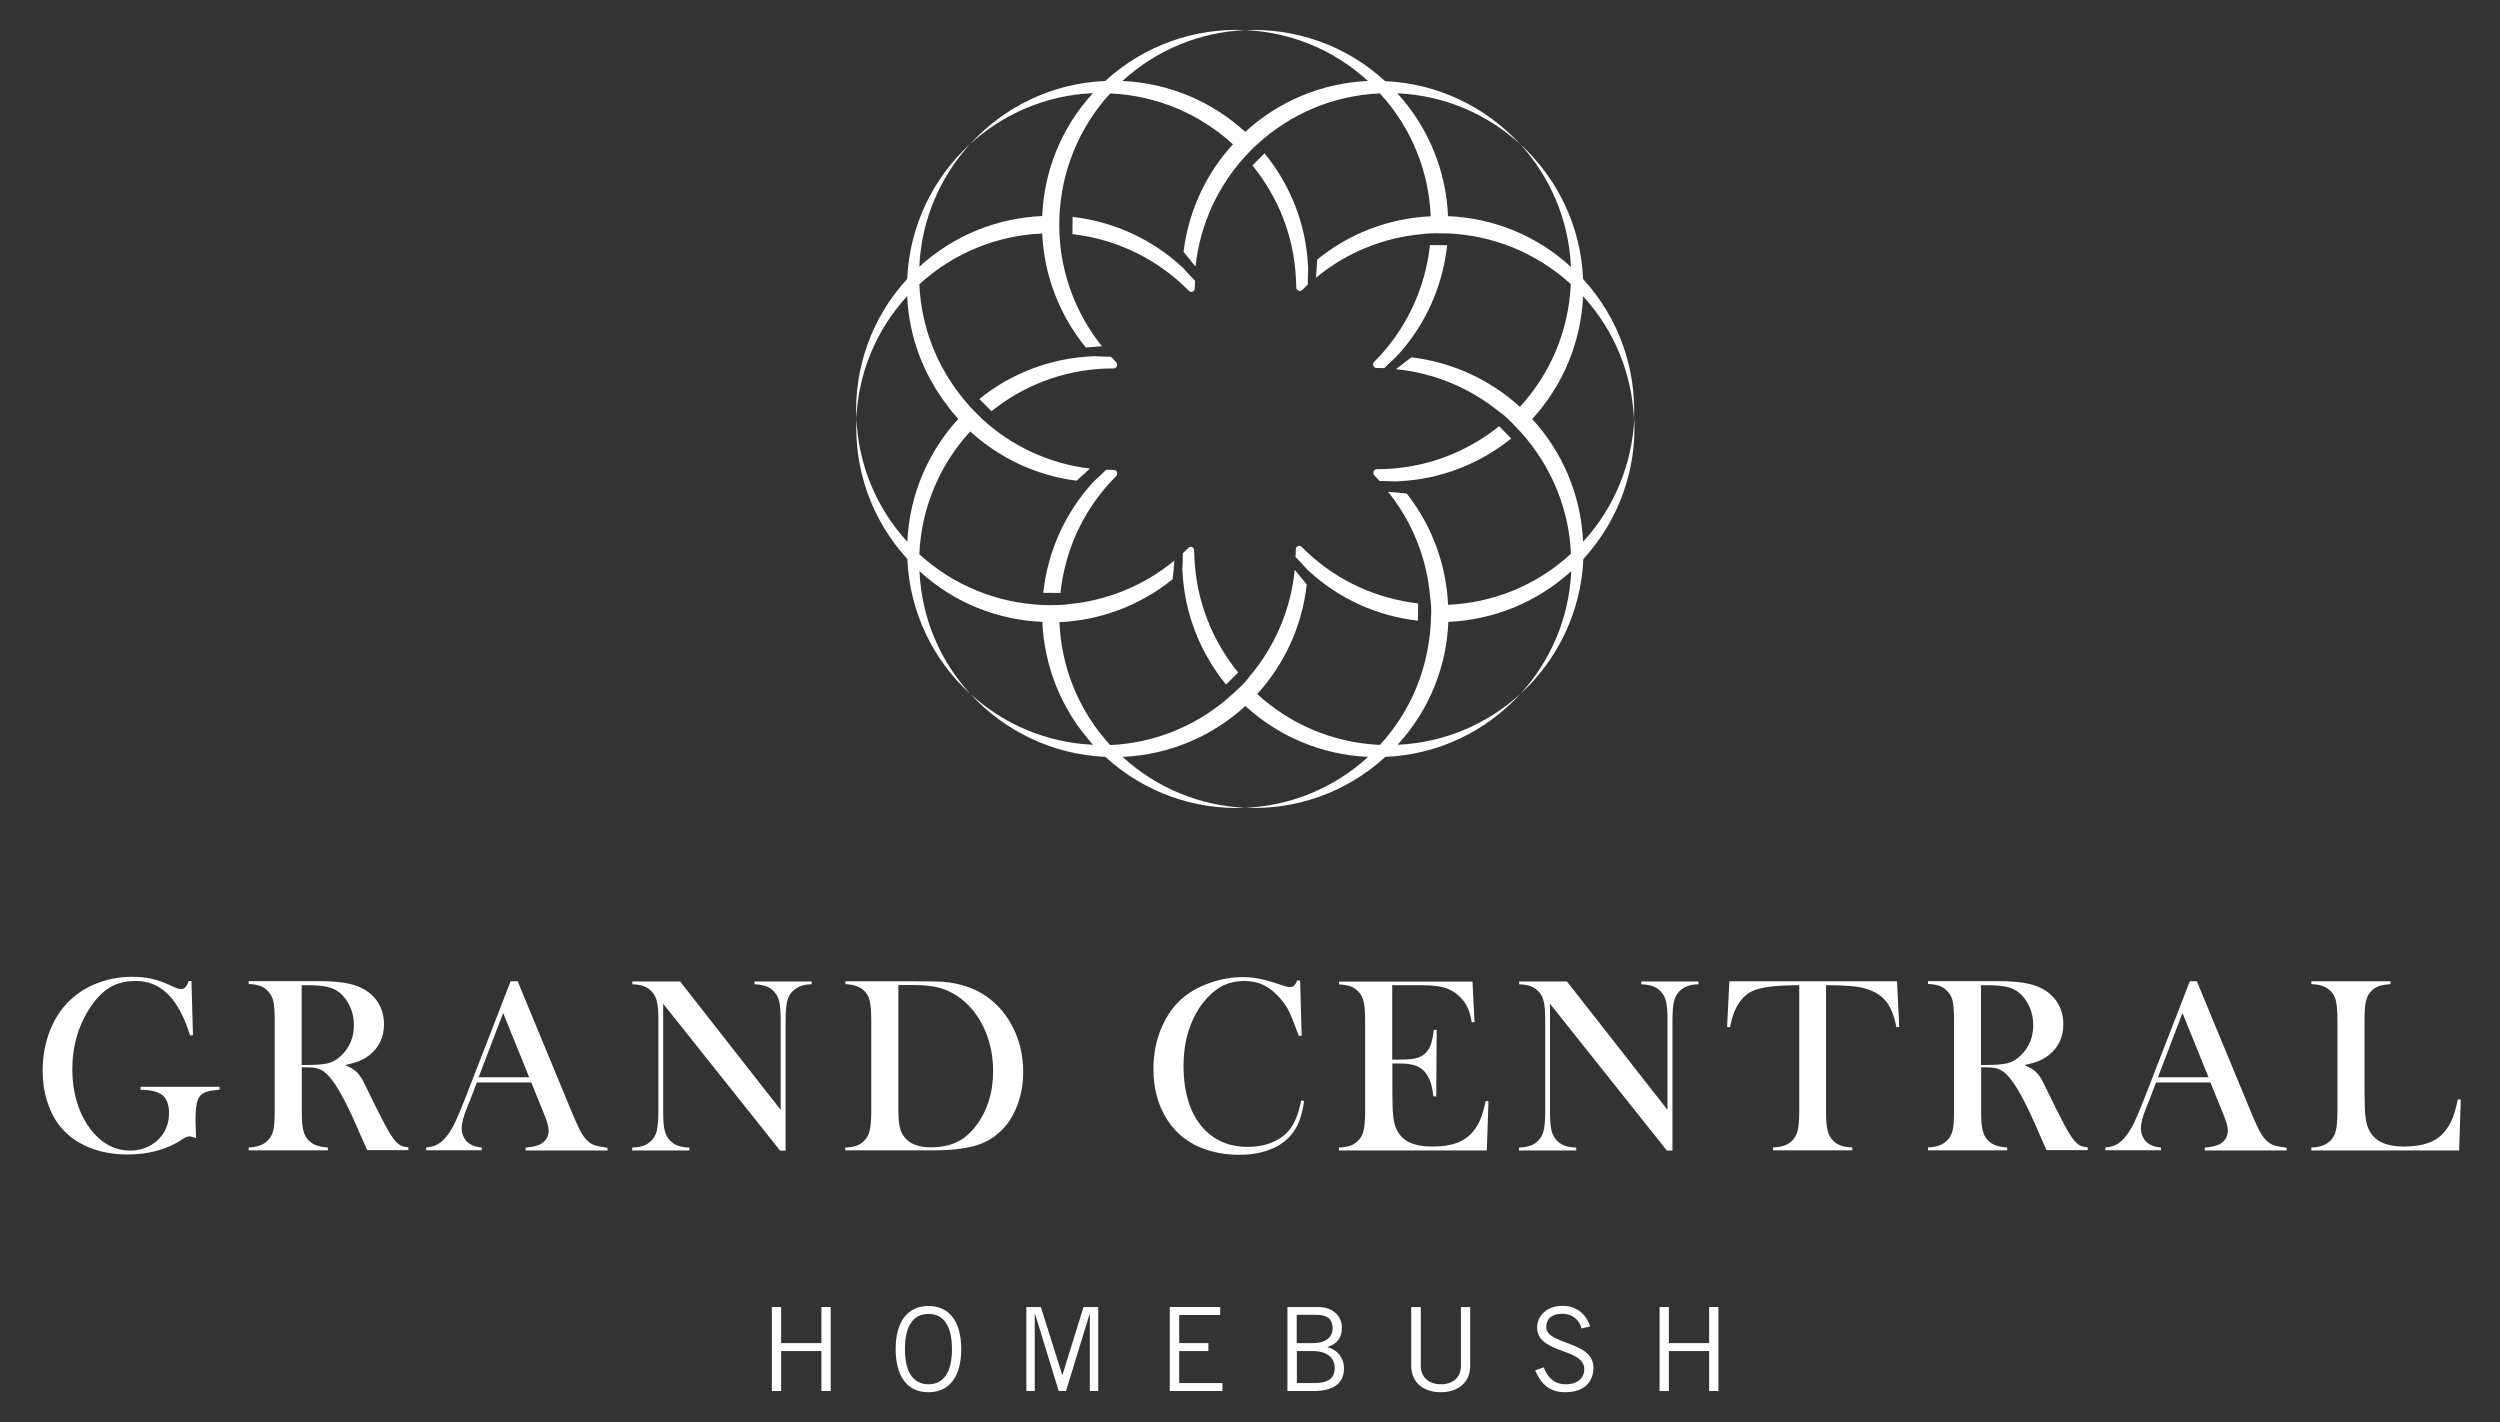 <?xml version="1.0" encoding="utf-8"?>
<!-- Generator: Adobe Illustrator 25.2.0, SVG Export Plug-In . SVG Version: 6.00 Build 0)  -->
<svg version="1.1" id="Layer_1" xmlns="http://www.w3.org/2000/svg" xmlns:xlink="http://www.w3.org/1999/xlink" x="0px" y="0px"
	 viewBox="0 0 167 95" style="enable-background:new 0 0 167 95;" xml:space="preserve">
<rect x="0" y="0" width="167" height="95" fill="#333333" stroke="none"/>
<style type="text/css">
	.st0{fill:#FFFFFF;}
	.st1{clip-path:url(#SVGID_2_);fill:#FFFFFF;}
	.st2{clip-path:url(#SVGID_4_);fill:#FFFFFF;}
	.st3{clip-path:url(#SVGID_6_);fill:#FFFFFF;}
</style>
<polygon class="st0" points="54.87,87.31 54.87,89.72 52.18,89.72 52.18,87.31 51.56,87.31 51.56,92.92 52.18,92.92 52.18,90.25 
	54.87,90.25 54.87,92.92 55.49,92.92 55.49,87.31 "/>
<g>
	<defs>
		<rect id="SVGID_1_" x="2.82" y="2" width="161.57" height="91"/>
	</defs>
	<clipPath id="SVGID_2_">
		<use xlink:href="#SVGID_1_"  style="overflow:visible;"/>
	</clipPath>
	<path class="st1" d="M62.02,92.47c0.99,0,1.57-0.76,1.57-2.35s-0.58-2.35-1.57-2.35c-0.99,0-1.57,0.76-1.57,2.35
		S61.04,92.47,62.02,92.47 M62.02,87.24c1.38,0,2.19,1.01,2.19,2.88c0,1.87-0.82,2.88-2.19,2.88c-1.38,0-2.19-1.01-2.19-2.88
		C59.83,88.25,60.65,87.24,62.02,87.24"/>
</g>
<polygon class="st0" points="72.38,87.31 70.97,91.85 70.96,91.85 69.53,87.31 68.56,87.31 68.56,92.92 69.12,92.92 69.12,87.79 
	69.15,87.79 70.72,92.92 71.21,92.92 72.78,87.79 72.8,87.79 72.8,92.92 73.36,92.92 73.36,87.31 "/>
<polygon class="st0" points="78.14,87.31 78.14,92.92 81.66,92.92 81.66,92.39 78.77,92.39 78.77,90.25 80.72,90.25 80.72,89.72 
	78.77,89.72 78.77,87.84 81.51,87.84 81.51,87.31 "/>
<g>
	<defs>
		<rect id="SVGID_3_" x="2.82" y="2" width="161.57" height="91"/>
	</defs>
	<clipPath id="SVGID_4_">
		<use xlink:href="#SVGID_3_"  style="overflow:visible;"/>
	</clipPath>
	<path class="st2" d="M86.62,92.39h1.17c0.92,0,1.37-0.31,1.37-1.01c0-0.71-0.57-1.13-1.46-1.13h-1.07V92.39z M86.62,89.72h1.09
		c0.94,0,1.31-0.48,1.31-0.96c0-0.63-0.34-0.93-1.06-0.93h-1.34V89.72z M86,87.31h2.07c0.98,0,1.57,0.62,1.57,1.38
		c0,0.61-0.27,1.06-0.95,1.29L88.7,90c0.63,0.16,1.08,0.71,1.08,1.41c0,0.84-0.51,1.51-2.04,1.51H86V87.31z"/>
	<path class="st2" d="M94.91,87.31v3.96c0,0.65,0.47,1.2,1.34,1.2c0.88,0,1.34-0.54,1.34-1.2v-3.96h0.62v3.92
		c0,1.12-0.81,1.77-1.97,1.77c-1.16,0-1.97-0.65-1.97-1.77v-3.92H94.91z"/>
	<path class="st2" d="M105.65,88.74c-0.14-0.54-0.58-0.98-1.31-0.98c-0.65,0-1.04,0.31-1.05,0.87c-0.02,1.23,3.15,0.92,3.15,2.72
		c0,0.82-0.46,1.65-1.89,1.65c-1.23,0-1.71-0.79-2-1.46l0.57-0.2c0.23,0.59,0.64,1.13,1.47,1.13c0.82,0,1.24-0.44,1.24-1.01
		c0-1.43-3.15-1.01-3.15-2.78c0-0.81,0.68-1.45,1.69-1.45c0.87,0,1.55,0.46,1.85,1.38L105.65,88.74z"/>
</g>
<polygon class="st0" points="114.17,87.31 114.17,89.72 111.48,89.72 111.48,87.31 110.86,87.31 110.86,92.92 111.48,92.92 
	111.48,90.25 114.17,90.25 114.17,92.92 114.79,92.92 114.79,87.31 "/>
<g>
	<defs>
		<rect id="SVGID_5_" x="2.82" y="2" width="161.57" height="91"/>
	</defs>
	<clipPath id="SVGID_6_">
		<use xlink:href="#SVGID_5_"  style="overflow:visible;"/>
	</clipPath>
	<path class="st3" d="M12.79,65.55l0.1,3.6l-0.19,0.02c-0.38-1.22-0.87-2.14-1.46-2.74c-0.6-0.6-1.32-0.9-2.16-0.9
		c-0.66,0-1.22,0.13-1.69,0.4c-0.47,0.27-0.91,0.7-1.32,1.3c-0.83,1.23-1.24,2.64-1.24,4.22c0,0.76,0.1,1.47,0.3,2.14
		c0.2,0.67,0.49,1.26,0.87,1.78c0.74,0.99,1.64,1.49,2.71,1.49c0.42,0,0.81-0.09,1.18-0.26c0.37-0.18,0.67-0.42,0.91-0.73
		c0.33-0.43,0.49-0.94,0.49-1.53c0-0.55-0.15-0.94-0.44-1.18c-0.3-0.24-0.78-0.36-1.46-0.36V72.6h5.28v0.19
		c-0.49,0.04-0.83,0.11-1.02,0.2c-0.2,0.09-0.34,0.25-0.43,0.47c-0.11,0.24-0.16,0.73-0.16,1.45c0,0.2,0.01,0.51,0.03,0.93
		l0.02,0.19c-0.21-0.08-0.36-0.12-0.46-0.12c-0.12,0-0.28,0.06-0.46,0.19c-0.48,0.33-1.04,0.58-1.67,0.76s-1.31,0.26-2.01,0.26
		c-0.97,0-1.85-0.17-2.63-0.5s-1.41-0.81-1.9-1.42c-0.36-0.46-0.64-1.02-0.84-1.66c-0.2-0.64-0.29-1.32-0.29-2.04
		c0-0.99,0.18-1.91,0.53-2.76c0.35-0.85,0.85-1.55,1.49-2.1c0.52-0.45,1.13-0.79,1.81-1.03c0.68-0.24,1.41-0.36,2.17-0.36
		c0.44,0,0.85,0.04,1.23,0.12c0.38,0.08,0.78,0.22,1.2,0.41l0.49,0.22c0.12,0.05,0.23,0.07,0.33,0.07c0.22,0,0.39-0.18,0.5-0.54
		H12.79z"/>
	<path class="st3" d="M20.16,71.14h0.31c0.68,0,1.17-0.04,1.47-0.12c0.29-0.08,0.57-0.24,0.83-0.48c0.58-0.55,0.87-1.24,0.87-2.05
		c0-0.44-0.08-0.85-0.25-1.23c-0.17-0.38-0.4-0.7-0.7-0.95c-0.23-0.19-0.51-0.32-0.83-0.39c-0.32-0.07-0.78-0.11-1.37-0.11h-0.34
		V71.14z M20.16,71.32v2.93c0,0.56,0.03,0.98,0.1,1.25c0.06,0.27,0.18,0.5,0.35,0.67c0.15,0.15,0.32,0.27,0.52,0.34
		c0.2,0.07,0.45,0.12,0.77,0.14v0.19h-5.29v-0.19c0.32-0.02,0.58-0.06,0.77-0.14c0.2-0.07,0.37-0.19,0.52-0.34
		c0.18-0.18,0.29-0.4,0.36-0.67c0.06-0.27,0.09-0.69,0.09-1.26v-6.1c0-0.57-0.03-0.99-0.09-1.26c-0.06-0.27-0.18-0.49-0.36-0.67
		c-0.15-0.16-0.32-0.28-0.52-0.35c-0.2-0.07-0.46-0.12-0.77-0.13v-0.19h3.99c0.67,0,1.11,0,1.32,0.01c0.85,0.04,1.53,0.15,2.01,0.35
		c0.55,0.22,0.97,0.55,1.27,0.99c0.3,0.44,0.45,0.95,0.45,1.53c0,0.86-0.32,1.55-0.98,2.07c-0.2,0.15-0.42,0.28-0.66,0.38
		s-0.56,0.19-0.96,0.28c0.33,0.14,0.58,0.28,0.74,0.43c0.13,0.12,0.24,0.26,0.35,0.43c0.11,0.17,0.26,0.48,0.47,0.92
		c0.49,1.01,0.86,1.75,1.11,2.21c0.25,0.47,0.46,0.8,0.63,1.01c0.14,0.17,0.27,0.29,0.4,0.36c0.13,0.07,0.31,0.11,0.53,0.13v0.19
		h-2.75c-0.14-0.3-0.23-0.5-0.26-0.58l-0.58-1.32c-0.35-0.79-0.7-1.49-1.05-2.09c-0.35-0.6-0.68-1.01-0.97-1.23
		c-0.15-0.11-0.31-0.19-0.48-0.24c-0.17-0.05-0.38-0.07-0.63-0.07H20.16z"/>
	<path class="st3" d="M35.35,71.96l-1.74-4.29l-1.64,4.29H35.35z M40.55,76.85h-5.44v-0.19c0.49-0.04,0.83-0.13,1.03-0.25
		c0.34-0.21,0.51-0.51,0.51-0.89c0-0.23-0.08-0.53-0.23-0.91l-0.14-0.35l-0.79-1.95h-3.64l-0.43,1.14l-0.21,0.51
		c-0.25,0.61-0.37,1.08-0.37,1.43c0,0.2,0.05,0.39,0.14,0.57c0.09,0.18,0.21,0.32,0.37,0.43c0.21,0.15,0.49,0.24,0.83,0.26v0.19
		h-3.71v-0.19c0.29-0.02,0.55-0.09,0.77-0.21c0.22-0.13,0.44-0.33,0.65-0.61c0.18-0.23,0.35-0.52,0.52-0.87
		c0.17-0.36,0.39-0.89,0.67-1.6l3.03-7.81h0.47l3.6,8.7c0.27,0.66,0.49,1.13,0.65,1.41c0.16,0.28,0.33,0.49,0.52,0.64
		c0.13,0.1,0.28,0.18,0.46,0.23c0.17,0.05,0.43,0.1,0.77,0.14V76.85z"/>
	<path class="st3" d="M44.3,67.05v7.2c0,0.57,0.03,0.99,0.1,1.26c0.06,0.27,0.18,0.49,0.35,0.67c0.15,0.16,0.33,0.28,0.53,0.35
		c0.2,0.07,0.45,0.12,0.77,0.13v0.19h-3.82v-0.19c0.31-0.02,0.57-0.06,0.77-0.13c0.2-0.07,0.37-0.19,0.53-0.35
		c0.17-0.18,0.29-0.4,0.35-0.67c0.06-0.27,0.1-0.69,0.1-1.25v-6.11c0-0.56-0.03-0.97-0.1-1.25c-0.06-0.27-0.18-0.5-0.35-0.67
		c-0.15-0.16-0.32-0.28-0.52-0.35c-0.2-0.07-0.45-0.12-0.77-0.13v-0.19h3.19l6.72,8.58v-5.98c0-0.57-0.03-0.99-0.1-1.26
		c-0.06-0.27-0.18-0.49-0.35-0.67c-0.15-0.16-0.33-0.28-0.53-0.35c-0.2-0.07-0.45-0.12-0.77-0.13v-0.19h3.82v0.19
		c-0.55,0-0.98,0.16-1.29,0.48c-0.17,0.18-0.29,0.4-0.35,0.67c-0.06,0.27-0.1,0.69-0.1,1.25v8.71h-0.37L44.3,67.05z"/>
	<path class="st3" d="M60.01,65.81v8.23c0,0.54,0.03,0.95,0.09,1.23c0.06,0.28,0.17,0.52,0.34,0.72c0.35,0.43,0.93,0.65,1.72,0.65
		c0.68,0,1.26-0.11,1.74-0.34c0.48-0.22,0.91-0.59,1.29-1.09c0.38-0.49,0.66-1.04,0.86-1.67c0.2-0.63,0.29-1.29,0.29-2
		c0-0.78-0.12-1.53-0.36-2.24c-0.24-0.71-0.58-1.32-1.02-1.85c-0.61-0.73-1.34-1.22-2.19-1.46c-0.46-0.13-1.05-0.19-1.77-0.19H60.01
		z M56.46,76.66c0.32-0.02,0.58-0.06,0.77-0.13c0.19-0.07,0.37-0.19,0.52-0.35c0.17-0.18,0.29-0.4,0.35-0.68
		c0.06-0.27,0.1-0.69,0.1-1.25v-6.1c0-0.61-0.04-1.05-0.11-1.33c-0.07-0.28-0.22-0.51-0.43-0.7c-0.27-0.23-0.67-0.35-1.19-0.38
		v-0.19h4.55c1.01,0,1.65,0.01,1.93,0.03c1.16,0.09,2.15,0.42,2.96,0.99c0.77,0.55,1.37,1.26,1.8,2.15
		c0.43,0.89,0.64,1.85,0.64,2.89c0,0.76-0.12,1.48-0.37,2.16c-0.25,0.68-0.59,1.24-1.02,1.68c-0.61,0.63-1.38,1.03-2.29,1.2
		c-0.68,0.13-1.38,0.19-2.09,0.19h-6.12V76.66z"/>
	<path class="st3" d="M86.85,65.49l0.1,3.7h-0.19c-0.06-0.16-0.11-0.28-0.14-0.36c-0.19-0.53-0.35-0.93-0.47-1.18
		c-0.21-0.46-0.53-0.89-0.94-1.28c-0.31-0.29-0.63-0.5-0.96-0.64c-0.33-0.13-0.7-0.2-1.12-0.2c-0.62,0-1.16,0.14-1.62,0.41
		c-0.4,0.24-0.78,0.58-1.13,1.02c-0.35,0.44-0.63,0.95-0.85,1.52c-0.31,0.8-0.47,1.71-0.47,2.73c0,0.87,0.11,1.65,0.32,2.34
		c0.21,0.7,0.53,1.28,0.94,1.75c0.76,0.87,1.77,1.31,3.03,1.31c0.63,0,1.2-0.11,1.7-0.33c0.5-0.22,0.89-0.53,1.17-0.92
		c0.32-0.46,0.55-1.08,0.7-1.85l0.19,0.03c-0.11,0.87-0.34,1.57-0.71,2.08c-0.35,0.49-0.84,0.87-1.46,1.13
		c-0.62,0.26-1.34,0.39-2.16,0.39c-0.76,0-1.49-0.11-2.19-0.34c-1.11-0.36-1.98-1.02-2.6-1.97c-0.62-0.95-0.94-2.09-0.94-3.41
		c0-1.01,0.18-1.94,0.55-2.79c0.36-0.85,0.87-1.54,1.52-2.06c0.5-0.4,1.1-0.71,1.8-0.95c0.7-0.23,1.4-0.35,2.1-0.35
		c0.67,0,1.37,0.13,2.12,0.38l0.68,0.22c0.13,0.05,0.25,0.07,0.35,0.07c0.14,0,0.25-0.06,0.34-0.17c0.04-0.05,0.08-0.15,0.14-0.27
		H86.85z"/>
	<path class="st3" d="M98.36,65.55l0.14,2.73l-0.19,0.01c-0.07-0.46-0.19-0.85-0.36-1.15c-0.17-0.3-0.41-0.57-0.72-0.8
		c-0.26-0.19-0.57-0.33-0.92-0.41c-0.35-0.08-0.82-0.12-1.41-0.12h-1.9v4.97h0.5c0.5,0,0.88-0.03,1.13-0.1
		c0.25-0.07,0.46-0.18,0.62-0.36c0.15-0.16,0.27-0.35,0.34-0.57c0.07-0.22,0.14-0.54,0.19-0.96l0.19,0.01l-0.03,4.44h-0.19
		c-0.05-0.42-0.12-0.77-0.22-1.03c-0.1-0.26-0.23-0.48-0.4-0.66c-0.17-0.18-0.38-0.31-0.64-0.39c-0.27-0.08-0.6-0.12-1.01-0.12
		h-0.47v1.89c0,0.76,0.02,1.31,0.06,1.65c0.04,0.35,0.11,0.63,0.22,0.86c0.19,0.4,0.47,0.69,0.86,0.87s0.89,0.28,1.52,0.28
		c0.66,0,1.22-0.08,1.66-0.25c0.45-0.17,0.81-0.43,1.09-0.78c0.2-0.24,0.36-0.51,0.48-0.81c0.12-0.3,0.24-0.7,0.34-1.2l0.19,0.01
		l-0.11,3.29h-9.88v-0.19c0.31-0.02,0.57-0.06,0.77-0.13c0.2-0.07,0.37-0.19,0.53-0.35c0.17-0.18,0.29-0.4,0.35-0.67
		c0.06-0.27,0.1-0.69,0.1-1.25v-6.1c0-0.56-0.03-0.98-0.1-1.25c-0.06-0.27-0.18-0.5-0.35-0.67c-0.15-0.16-0.32-0.28-0.52-0.35
		c-0.2-0.07-0.45-0.12-0.77-0.13v-0.19H98.36z"/>
	<path class="st3" d="M103.54,67.05v7.2c0,0.57,0.03,0.99,0.1,1.26c0.06,0.27,0.18,0.49,0.35,0.67c0.15,0.16,0.33,0.28,0.53,0.35
		c0.2,0.07,0.45,0.12,0.77,0.13v0.19h-3.82v-0.19c0.32-0.02,0.57-0.06,0.77-0.13c0.2-0.07,0.37-0.19,0.53-0.35
		c0.17-0.18,0.29-0.4,0.35-0.67c0.06-0.27,0.1-0.69,0.1-1.25v-6.11c0-0.56-0.03-0.97-0.1-1.25c-0.06-0.27-0.18-0.5-0.35-0.67
		c-0.15-0.16-0.32-0.28-0.52-0.35c-0.2-0.07-0.45-0.12-0.77-0.13v-0.19h3.19l6.72,8.58v-5.98c0-0.57-0.03-0.99-0.1-1.26
		c-0.06-0.27-0.18-0.49-0.35-0.67c-0.15-0.16-0.33-0.28-0.53-0.35c-0.2-0.07-0.45-0.12-0.77-0.13v-0.19h3.82v0.19
		c-0.55,0-0.98,0.16-1.29,0.48c-0.17,0.18-0.29,0.4-0.35,0.67c-0.06,0.27-0.1,0.69-0.1,1.25v8.71h-0.37L103.54,67.05z"/>
	<path class="st3" d="M120.18,65.81c-0.35,0-0.72,0.01-1.12,0.03c-0.85,0.04-1.48,0.15-1.9,0.32c-0.42,0.17-0.76,0.47-1.03,0.89
		c-0.25,0.39-0.44,0.91-0.57,1.57l-0.19-0.02l0.15-3.05h11.2l0.15,3.05l-0.19,0.02c-0.15-0.77-0.38-1.35-0.7-1.74
		c-0.32-0.39-0.78-0.68-1.39-0.85c-0.51-0.15-1.38-0.22-2.61-0.22v8.44c0,0.56,0.03,0.98,0.1,1.25c0.06,0.27,0.18,0.5,0.35,0.67
		c0.15,0.16,0.33,0.28,0.53,0.35c0.2,0.07,0.45,0.12,0.77,0.13v0.19h-5.29v-0.19c0.32-0.02,0.58-0.06,0.77-0.13
		c0.2-0.07,0.37-0.19,0.53-0.35c0.17-0.18,0.29-0.4,0.35-0.67s0.1-0.69,0.1-1.26V65.81z"/>
	<path class="st3" d="M132.34,71.14h0.31c0.68,0,1.17-0.04,1.47-0.12c0.3-0.08,0.57-0.24,0.83-0.48c0.58-0.55,0.87-1.24,0.87-2.05
		c0-0.44-0.08-0.85-0.25-1.23c-0.17-0.38-0.4-0.7-0.7-0.95c-0.23-0.19-0.51-0.32-0.83-0.39c-0.32-0.07-0.78-0.11-1.37-0.11h-0.34
		V71.14z M132.34,71.32v2.93c0,0.56,0.03,0.98,0.1,1.25c0.06,0.27,0.18,0.5,0.35,0.67c0.15,0.15,0.32,0.27,0.52,0.34
		c0.2,0.07,0.45,0.12,0.77,0.14v0.19h-5.29v-0.19c0.32-0.02,0.58-0.06,0.77-0.14c0.2-0.07,0.37-0.19,0.52-0.34
		c0.18-0.18,0.29-0.4,0.36-0.67c0.06-0.27,0.09-0.69,0.09-1.26v-6.1c0-0.57-0.03-0.99-0.09-1.26c-0.06-0.27-0.18-0.49-0.36-0.67
		c-0.15-0.16-0.32-0.28-0.52-0.35c-0.2-0.07-0.46-0.12-0.77-0.13v-0.19h3.99c0.67,0,1.11,0,1.32,0.01c0.85,0.04,1.53,0.15,2.01,0.35
		c0.55,0.22,0.97,0.55,1.27,0.99c0.3,0.44,0.45,0.95,0.45,1.53c0,0.86-0.32,1.55-0.98,2.07c-0.2,0.15-0.42,0.28-0.66,0.38
		c-0.24,0.1-0.56,0.19-0.96,0.28c0.33,0.14,0.58,0.28,0.74,0.43c0.13,0.12,0.24,0.26,0.35,0.43c0.11,0.17,0.26,0.48,0.47,0.92
		c0.49,1.01,0.86,1.75,1.11,2.21c0.25,0.47,0.46,0.8,0.63,1.01c0.14,0.17,0.27,0.29,0.4,0.36c0.13,0.07,0.31,0.11,0.53,0.13v0.19
		h-2.75c-0.14-0.3-0.23-0.5-0.26-0.58l-0.58-1.32c-0.35-0.79-0.7-1.49-1.05-2.09c-0.35-0.6-0.68-1.01-0.97-1.23
		c-0.15-0.11-0.31-0.19-0.48-0.24c-0.17-0.05-0.38-0.07-0.63-0.07H132.34z"/>
	<path class="st3" d="M147.53,71.96l-1.74-4.29l-1.64,4.29H147.53z M152.72,76.85h-5.44v-0.19c0.49-0.04,0.83-0.13,1.03-0.25
		c0.34-0.21,0.51-0.51,0.51-0.89c0-0.23-0.08-0.53-0.23-0.91l-0.14-0.35l-0.79-1.95h-3.64l-0.43,1.14l-0.21,0.51
		c-0.25,0.61-0.37,1.08-0.37,1.43c0,0.2,0.05,0.39,0.14,0.57c0.09,0.18,0.21,0.32,0.37,0.43c0.21,0.15,0.49,0.24,0.83,0.26v0.19
		h-3.71v-0.19c0.29-0.02,0.55-0.09,0.77-0.21c0.22-0.13,0.44-0.33,0.65-0.61c0.18-0.23,0.35-0.52,0.52-0.87
		c0.17-0.36,0.39-0.89,0.67-1.6l3.03-7.81h0.47l3.6,8.7c0.27,0.66,0.49,1.13,0.65,1.41c0.16,0.28,0.33,0.49,0.52,0.64
		c0.13,0.1,0.28,0.18,0.46,0.23c0.17,0.05,0.43,0.1,0.77,0.14V76.85z"/>
	<path class="st3" d="M154.4,76.85v-0.2c0.56,0,0.99-0.16,1.29-0.47c0.17-0.18,0.29-0.4,0.35-0.68c0.06-0.27,0.1-0.69,0.1-1.25v-6.1
		c0-0.58-0.04-1.02-0.1-1.3c-0.07-0.28-0.2-0.51-0.39-0.68c-0.15-0.14-0.33-0.25-0.52-0.31c-0.19-0.07-0.43-0.11-0.73-0.12v-0.19
		h5.29v0.19c-0.3,0.02-0.55,0.06-0.75,0.12c-0.19,0.07-0.36,0.17-0.51,0.31c-0.19,0.18-0.31,0.41-0.38,0.69
		c-0.07,0.28-0.1,0.7-0.1,1.28v4.78c0,0.73,0.02,1.28,0.06,1.64c0.04,0.36,0.11,0.65,0.22,0.88c0.19,0.4,0.48,0.69,0.86,0.87
		c0.38,0.18,0.89,0.28,1.51,0.28c0.66,0,1.21-0.09,1.66-0.26c0.45-0.17,0.82-0.44,1.1-0.81c0.19-0.25,0.35-0.53,0.48-0.84
		c0.12-0.32,0.24-0.73,0.34-1.24l0.2,0.02l-0.11,3.39H154.4z"/>
	<path class="st3" d="M74.4,31.39L74.4,31.39c-0.18,0-0.34-0.01-0.51-0.01c-0.3,0.3-0.57,0.55-0.81,0.77
		c-0.02,0.01-0.03,0.03-0.05,0.04c0,0,0,0,0.01,0c-1.95,2.12-3.06,4.73-3.35,7.41l1.15,0.01c0.28-2.68,1.39-5.3,3.35-7.42
		c0.12-0.13,0.25-0.27,0.38-0.4c0,0,0,0,0,0C74.71,31.64,74.61,31.39,74.4,31.39"/>
	<path class="st3" d="M79.38,36.6C79.37,36.6,79.37,36.6,79.38,36.6c-0.12,0.13-0.25,0.24-0.37,0.36c0,0.43-0.01,0.79-0.03,1.12
		c0,0.02,0,0.04,0,0.06c0,0,0,0,0.01,0c0.13,2.88,1.21,5.5,2.91,7.59l0.81-0.81c-1.71-2.09-2.78-4.72-2.92-7.6
		c-0.01-0.18-0.02-0.36-0.02-0.55c0,0,0,0,0-0.01C79.77,36.55,79.52,36.45,79.38,36.6"/>
	<path class="st3" d="M86.56,36.69C86.56,36.7,86.56,36.7,86.56,36.69c0,0.18-0.01,0.34-0.02,0.51c0.3,0.31,0.55,0.58,0.76,0.82
		c0.01,0.02,0.03,0.03,0.04,0.05c0,0,0,0,0-0.01c2.1,1.97,4.7,3.1,7.38,3.4l0.01-1.15c-2.68-0.31-5.28-1.43-7.39-3.4
		c-0.13-0.12-0.26-0.25-0.39-0.38c0,0,0,0,0,0C86.81,36.38,86.56,36.49,86.56,36.69"/>
	<path class="st3" d="M91.81,31.76C91.81,31.76,91.81,31.76,91.81,31.76c0.12,0.12,0.24,0.25,0.35,0.37c0.43,0,0.79,0.02,1.12,0.03
		c0.02,0,0.04,0,0.06,0c0,0,0,0,0-0.01c2.88-0.11,5.51-1.17,7.61-2.86l-0.81-0.82c-2.1,1.69-4.74,2.75-7.62,2.86
		c-0.18,0.01-0.36,0.01-0.55,0.01c0,0,0,0-0.01,0C91.76,31.36,91.66,31.61,91.81,31.76"/>
	<path class="st3" d="M91.96,24.58L91.96,24.58c0.18,0,0.34,0.01,0.51,0.01c0.3-0.3,0.57-0.55,0.81-0.77
		c0.02-0.01,0.03-0.03,0.05-0.04c0,0,0,0-0.01,0c1.95-2.12,3.06-4.72,3.35-7.4l-1.15-0.01c-0.29,2.68-1.4,5.29-3.35,7.41
		c-0.12,0.13-0.25,0.27-0.38,0.39c0,0,0,0,0,0C91.65,24.33,91.75,24.58,91.96,24.58"/>
	<path class="st3" d="M86.99,19.37C86.99,19.37,87,19.36,86.99,19.37c0.12-0.13,0.25-0.24,0.37-0.36c0-0.43,0.01-0.79,0.03-1.12
		c0-0.02,0-0.04,0-0.06c0,0,0,0-0.01,0c-0.13-2.88-1.2-5.5-2.91-7.59l-0.81,0.81c1.71,2.09,2.78,4.72,2.91,7.6
		c0.01,0.18,0.02,0.36,0.02,0.55c0,0,0,0,0,0.01C86.6,19.41,86.85,19.51,86.99,19.37"/>
	<path class="st3" d="M79.81,19.27C79.81,19.26,79.81,19.26,79.81,19.27c0-0.18,0.01-0.34,0.02-0.51c-0.3-0.31-0.55-0.58-0.76-0.82
		c-0.01-0.02-0.03-0.03-0.04-0.05c0,0,0,0,0,0.01c-2.1-1.97-4.7-3.1-7.38-3.41l-0.01,1.15c2.68,0.31,5.28,1.44,7.39,3.41
		c0.13,0.12,0.26,0.25,0.39,0.38c0,0,0,0,0,0C79.56,19.58,79.81,19.47,79.81,19.27"/>
	<path class="st3" d="M74.56,24.2C74.55,24.2,74.55,24.19,74.56,24.2c-0.12-0.12-0.24-0.25-0.35-0.37c-0.43,0-0.79-0.02-1.12-0.04
		c-0.02,0-0.04,0-0.06,0c0,0,0,0,0,0.01c-2.88,0.11-5.51,1.16-7.61,2.85l0.81,0.82c2.1-1.69,4.74-2.74,7.62-2.85
		c0.18-0.01,0.36-0.01,0.55-0.01c0,0,0,0,0.01,0C74.6,24.59,74.7,24.35,74.56,24.2"/>
	<path class="st3" d="M96.73,40.4c-0.12-2.64-1.04-5.24-2.76-7.43l-1.25-0.12c1.66,2.06,2.6,4.51,2.81,7.01
		c0.02,0.09,0.05,0.38,0.07,0.66c0.01,0.25,0.01,0.48-0.02,0.96c0,0.02,0,0.04,0,0.07c0,0.04,0,0.07-0.01,0.11
		c-0.01,0.24-0.04,0.51-0.06,0.81l-0.01,0c-0.3,2.64-1.4,5.2-3.32,7.29c-3.16-0.14-6.02-1.4-8.2-3.4c1.81-1.98,3-4.52,3.31-7.32
		l-0.8-0.98c-0.27,2.72-1.37,5.2-3.05,7.16c-0.03,0.06-0.11,0.16-0.27,0.34c-0.15,0.17-0.38,0.39-0.72,0.7
		c-0.03,0.03-0.07,0.06-0.1,0.09c-0.13,0.11-0.27,0.23-0.42,0.37c-0.03,0.03-0.06,0.05-0.09,0.08c-2.11,1.74-4.77,2.84-7.68,2.97
		c-2.14-2.33-3.27-5.25-3.39-8.21c2.69-0.12,5.35-1.08,7.56-2.87c0.05-0.37,0.09-0.82,0.11-1.24c-2.07,1.71-4.55,2.68-7.08,2.91
		c-0.07,0.02-0.22,0.04-0.55,0.05c-0.01,0-0.02,0-0.04,0c-0.26,0-0.63,0.03-1.15,0c-2.96-0.13-5.88-1.26-8.21-3.39
		c0.14-3.16,1.4-6.02,3.4-8.2c1.93,1.76,4.39,2.95,7.11,3.29l0.88-0.81c-2.75-0.33-5.24-1.52-7.18-3.3l-0.76-0.76
		c0,0-0.31-0.36-0.51-0.6c-1.73-2.1-2.81-4.75-2.94-7.65c2.33-2.13,5.25-3.27,8.21-3.39c0.12,2.71,1.1,5.39,2.91,7.61l1.08-0.08
		c-1.77-2.21-2.72-4.85-2.84-7.53c0.01,0-0.01,0,0,0c-0.01-0.28-0.02-0.68,0-1.15c-0.01,0,0.01,0,0,0c0.13-2.96,1.26-5.88,3.39-8.21
		c3.16,0.14,6.02,1.4,8.2,3.4c-1.78,1.94-2.96,4.43-3.3,7.18l0.8,0.99c0.3-2.82,1.5-5.37,3.31-7.36c0,0,0,0,0,0
		c0.21-0.23,0.48-0.52,0.81-0.81c-0.01-0.01,0.01,0.01,0,0c2.18-2,5.05-3.27,8.2-3.4c2.14,2.33,3.27,5.25,3.39,8.21
		c-2.7,0.12-5.37,1.09-7.58,2.89l-0.08,1.21c2.07-1.71,4.54-2.68,7.07-2.91c0.12-0.02,0.32-0.04,0.59-0.05
		c0.22-0.01,0.5-0.01,0.84,0c0.1,0,0.25,0,0.36,0c0-0.01-0.05,0-0.05,0c2.96,0.13,5.88,1.26,8.21,3.39c-0.14,3.16-1.4,6.02-3.4,8.2
		c-1.96-1.79-4.47-2.98-7.25-3.31c-0.31,0.24-0.68,0.52-1.03,0.79c2.6,0.26,4.97,1.28,6.89,2.84c0.1,0.06,0.28,0.19,0.58,0.47
		c0.19,0.18,0.43,0.42,0.73,0.75c0.02,0.02,0.04,0.05,0.07,0.07c0.05,0.05,0.11,0.12,0.16,0.18c0.1,0.11,0.19,0.21,0.3,0.34l-0.01,0
		c1.74,2.11,2.84,4.77,2.97,7.68C102.61,39.14,99.69,40.27,96.73,40.4 M105.75,36.19c-0.14-3.16-1.4-6.02-3.4-8.2
		c2-2.18,3.26-5.05,3.4-8.2c2.14,2.33,3.27,5.25,3.4,8.2c0.15-3.34-0.99-6.72-3.4-9.35c-0.15-3.57-1.74-6.76-4.21-9.02
		c2,2.18,3.26,5.05,3.4,8.21c-2.33-2.14-5.25-3.27-8.21-3.39c-0.13-2.96-1.26-5.88-3.39-8.21c3.16,0.14,6.02,1.4,8.2,3.4
		c-2.26-2.46-5.45-4.05-9.02-4.21C89.9,3,86.51,1.87,83.18,2.01c2.96,0.13,5.87,1.26,8.2,3.4c-3.16,0.14-6.02,1.4-8.2,3.4
		c-2.18-2-5.05-3.26-8.2-3.4c2.33-2.14,5.25-3.27,8.2-3.4c-3.34-0.15-6.72,0.99-9.35,3.4c-3.57,0.15-6.76,1.74-9.02,4.21
		c2.18-2,5.05-3.26,8.2-3.4c-2.14,2.33-3.27,5.25-3.39,8.21c-2.96,0.13-5.88,1.26-8.21,3.39c0.14-3.16,1.4-6.02,3.4-8.21
		c-2.46,2.26-4.05,5.45-4.21,9.02c-2.41,2.63-3.55,6.01-3.4,9.35c0.13-2.96,1.26-5.87,3.4-8.2c0.12,2.79,1.14,5.34,2.75,7.4
		c0,0,0.06,0.09,0.06,0.09l0.1,0.12c0.03,0.03,0.05,0.07,0.07,0.1l0.05,0.05c0.12,0.14,0.21,0.25,0.37,0.43L64,27.98
		c0,0,0,0,0.01,0.01c-2,2.18-3.26,5.05-3.4,8.2c-2.14-2.33-3.27-5.25-3.4-8.2c-0.15,3.34,0.99,6.72,3.4,9.35
		c0.15,3.57,1.74,6.76,4.21,9.02c-2-2.18-3.26-5.05-3.4-8.21c2.33,2.14,5.25,3.27,8.21,3.39c0.13,2.96,1.26,5.88,3.39,8.21
		c-3.16-0.14-6.02-1.4-8.2-3.4c2.26,2.46,5.45,4.05,9.02,4.21c2.63,2.41,6.01,3.55,9.35,3.4c-2.95-0.13-5.87-1.26-8.2-3.4
		c3.16-0.14,6.02-1.4,8.2-3.4c2.18,2,5.05,3.26,8.2,3.4c-2.33,2.14-5.25,3.27-8.2,3.4c3.34,0.15,6.72-0.99,9.35-3.4
		c3.57-0.15,6.76-1.74,9.02-4.21c-2.18,2-5.05,3.26-8.2,3.4c2.14-2.33,3.27-5.25,3.39-8.21c2.96-0.13,5.88-1.26,8.21-3.39
		c-0.14,3.16-1.4,6.02-3.4,8.21c2.46-2.26,4.05-5.45,4.21-9.02c2.41-2.63,3.55-6.01,3.4-9.35
		C109.02,30.94,107.89,33.86,105.75,36.19"/>
</g>
</svg>
